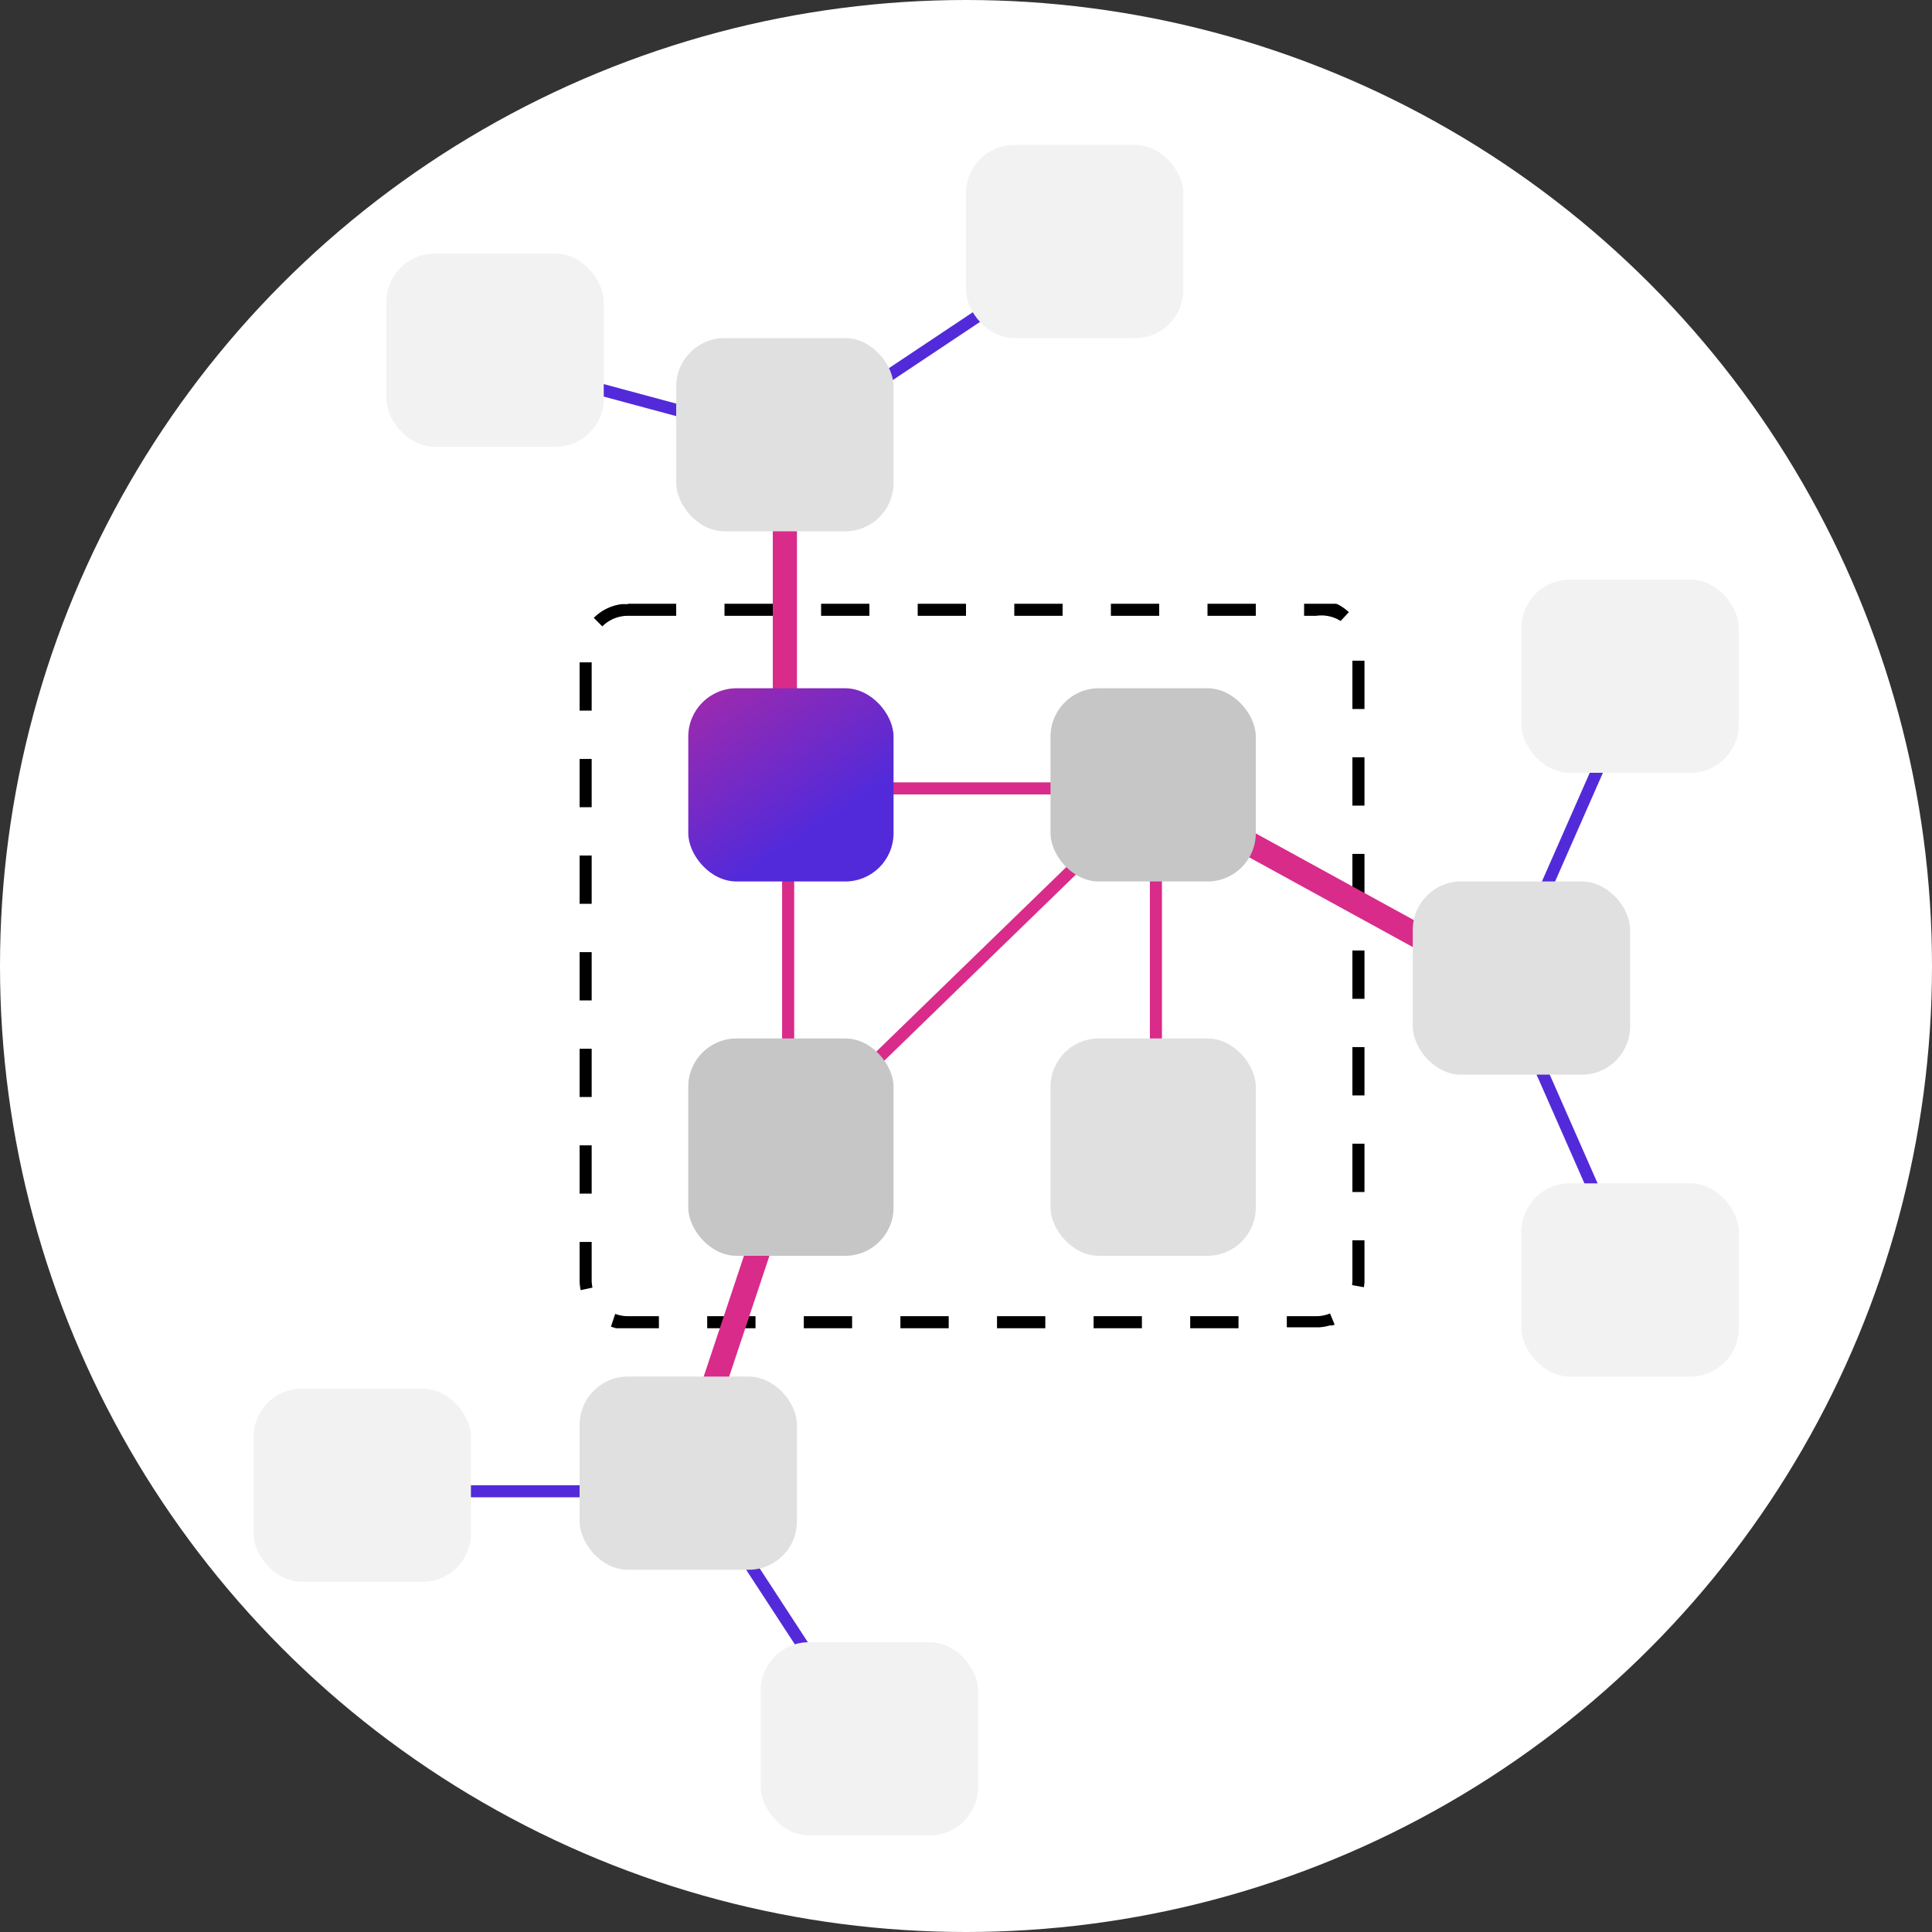 <svg xmlns="http://www.w3.org/2000/svg" xmlns:xlink="http://www.w3.org/1999/xlink" width="160" height="160" viewBox="0 0 160 160">
  <rect x="0" y="0" width="160" height="160" fill="#333333" stroke="none"/>
  <defs>
    <linearGradient id="linear-gradient" x1="0.399" y1="0.868" x2="-0.515" y2="-0.444" gradientUnits="objectBoundingBox">
      <stop offset="0" stop-color="#532ad9"/>
      <stop offset="1" stop-color="#d92b8a"/>
    </linearGradient>
  </defs>
  <g id="Group_15016" data-name="Group 15016" transform="translate(12485 -2836)">
    <circle id="Ellipse_16" data-name="Ellipse 16" cx="80" cy="80" r="80" transform="translate(-12485 2836)" fill="#fff"/>
    <path id="Line_6998" data-name="Line 6998" d="M.5,29.589h-1V0h1Z" transform="translate(-12389.271 2901.291)" fill="#d92b8a"/>
    <path id="Line_6995" data-name="Line 6995" d="M.5,29.589h-1V0h1Z" transform="translate(-12419.729 2901.291)" fill="#d92b8a"/>
    <path id="Line_6997" data-name="Line 6997" d="M.348,29.947l-.7-.717L30.111-.359l.7.717Z" transform="translate(-12419.729 2901.291)" fill="#d92b8a"/>
    <path id="Line_6996" data-name="Line 6996" d="M30.459.5H0v-1H30.459Z" transform="translate(-12419.729 2901.291)" fill="#d92b8a"/>
    <rect id="Rectangle_6118" data-name="Rectangle 6118" width="17" height="18" rx="4" transform="translate(-12398 2922)" fill="#e0e0e0"/>
    <path id="Rectangle_6122" data-name="Rectangle 6122" d="M4,0H8V1H4V0Zm8,0h4V1H12Zm8,0h4V1H20Zm8,0h4V1H28Zm8,0h4V1H36Zm8,0h4V1H44Zm8,0h4V1H52Zm8,0h2.007l.006,0h.011l.006,0h.005l.006,0,.006,0,.006,0,.006,0,.006,0,.006,0,.006,0,.006,0,.006,0,.006,0H62.1l.006,0,.006,0,.006,0,.006,0,.006,0,.006,0,.006,0,.005,0,.006,0,.005,0,.006,0,.005,0,.006,0,.006,0,.006,0,.006,0,.006,0,.006,0,.006,0,.005,0,.006,0,.005,0,.006,0,.006,0,.006,0,.006,0,.006,0,.006,0,.006,0,.006,0,.006,0,.005,0,0,0,.006,0,.006,0,.006,0,.006,0,.006,0,.006,0,.006,0,.005,0,.006,0,.006,0,.005,0,.005,0,.006,0,.006,0,.005,0,.006,0,.005,0,.006,0,.005,0,.006,0,.005,0,.006,0,0,0,.006,0,.005,0,.006,0,.006,0,.006,0,.005,0,.006,0,.005,0,.005,0,.005,0,.005,0,.005,0,.006,0,.005,0,.006,0,.005,0,.005,0,.005,0,.005,0,.005,0,.006,0,.005,0,0,0,.005,0,.005,0,.005,0,.005,0,.006,0,.006,0,.005,0,.005,0,.005,0,.005,0,0,0,0,0,.005,0,.005,0,.006,0,.005,0,.005,0,.006,0,.006,0,.006,0,.006,0h0l.019.009.005,0,.005,0,.005,0,.005,0,.006,0,.006,0h0l.019.009h0l.006,0,.006,0,.005,0a4.01,4.01,0,0,1,.989.677l-.682.732A2.989,2.989,0,0,0,61,1H60Zm4,4.716h1v4H64Zm0,8h1v4H64Zm0,8h1v4H64Zm0,8h1v4H64Zm0,8h1v4H64Zm0,8h1v4H64Zm0,8h1v3.289h0s0,0,0,0h0v0h0v.005h0v0h0v0h0v0h0v0h0v0h0v0h0v0h0v0h0v0h0v0h0v0h0v0h0v0h0v0h0v.122h0v0h0v.005h0v.005h0v.015h0v.006h0c0,.015,0,.03,0,.044h0q-.014.184-.044.363h0v.005h0v0h0v.028h0l-.984-.177A3.035,3.035,0,0,0,64,56Zm-1.854,6.058.382.924q-.093.038-.187.072l-.006,0-.005,0-.006,0-.005,0-.006,0-.005,0-.006,0,0,0-.005,0-.006,0-.006,0-.006,0-.006,0-.006,0-.006,0-.006,0-.006,0-.006,0-.006,0-.006,0-.006,0-.006,0-.006,0-.006,0-.006,0-.006,0-.006,0-.006,0-.006,0-.006,0-.006,0-.006,0-.006,0-.006,0-.006,0h0l-.006,0h0l-.006,0-.006,0h0l-.006,0h0a3.988,3.988,0,0,1-.844.15H58.568V59H61A2.982,2.982,0,0,0,62.146,58.774ZM50.568,59h4v1h-4Zm-8,0h4v1h-4Zm-8,0h4v1h-4Zm-8,0h4v1h-4Zm-8,0h4v1h-4Zm-8,0h4v1h-4Zm-7.619-.189A2.989,2.989,0,0,0,4,59H6.568v1H3.1l-.009,0H3.073l-.009,0H3.051l-.015,0h0a3.969,3.969,0,0,1-.438-.136ZM0,52.852H1V56a3.024,3.024,0,0,0,.067.635l-.978.21a4,4,0,0,1-.082-.606h0v0h0v0h0v0h0v0h0v0h0v-.007h0v-.027H0v0H0v0H0v-.037H0v0H0v-.013H0v-.053H0v0H0v0H0v-.023s0,0,0,0v0s0,0,0,0,0,0,0,0,0,0,0,0,0,0,0,0,0,0,0,0,0,0,0,0,0,0,0,0,0,0,0,0,0,0,0,0H0S0,56,0,56Zm0-8H1v4H0Zm0-8H1v4H0Zm0-8H1v4H0Zm0-8H1v4H0Zm0-8H1v4H0Zm0-8H1v4H0ZM4,0V1a2.981,2.981,0,0,0-2.118.875l-.706-.708A3.988,3.988,0,0,1,3.515.029h.019l.019,0H4Z" transform="translate(-12437 2886)"/>
    <path id="Line_6999" data-name="Line 6999" d="M30.519,17.877l-31-17L.481-.877l31,17Z" transform="translate(-12389.5 2901.5)" fill="#d92b8a"/>
    <rect id="Rectangle_6117" data-name="Rectangle 6117" width="17" height="16" rx="4" transform="translate(-12398 2893)" fill="#c6c6c6"/>
    <path id="Line_7000" data-name="Line 7000" d="M.458,25.2l-.915-.4,11-25,.915.4Z" transform="translate(-12360.5 2892.5)" fill="#532ad9"/>
    <path id="Line_7001" data-name="Line 7001" d="M10.542,25.2l-11-25L.458-.2l11,25Z" transform="translate(-12360.5 2917.5)" fill="#532ad9"/>
    <rect id="Rectangle_6119" data-name="Rectangle 6119" width="18" height="16" rx="4" transform="translate(-12359 2884)" fill="#f2f2f2"/>
    <rect id="Rectangle_6124" data-name="Rectangle 6124" width="18" height="16" rx="4" transform="translate(-12359 2934)" fill="#f2f2f2"/>
    <rect id="Rectangle_6123" data-name="Rectangle 6123" width="18" height="16" rx="4" transform="translate(-12368 2909)" fill="#e0e0e0"/>
    <path id="Line_7002" data-name="Line 7002" d="M.949,27.316l-1.9-.632,9-27,1.9.632Z" transform="translate(-12428.5 2931.5)" fill="#d92b8a"/>
    <rect id="Rectangle_5282" data-name="Rectangle 5282" width="17" height="18" rx="4" transform="translate(-12428 2922)" fill="#c6c6c6"/>
    <path id="Line_7003" data-name="Line 7003" d="M28,.5H0v-1H28Z" transform="translate(-12455.5 2959.5)" fill="#532ad9"/>
    <rect id="Rectangle_6121" data-name="Rectangle 6121" width="18" height="16" rx="4" transform="translate(-12464 2951)" fill="#f2f2f2"/>
    <path id="Line_7004" data-name="Line 7004" d="M14.581,23.273l-15-23L.419-.273l15,23Z" transform="translate(-12427.5 2958.5)" fill="#532ad9"/>
    <rect id="Rectangle_6125" data-name="Rectangle 6125" width="18" height="16" rx="4" transform="translate(-12422 2972)" fill="#f2f2f2"/>
    <rect id="Rectangle_6120" data-name="Rectangle 6120" width="18" height="16" rx="4" transform="translate(-12437 2950)" fill="#e0e0e0"/>
    <path id="Line_7005" data-name="Line 7005" d="M25.87,7.483l-26-7L.13-.483l26,7Z" transform="translate(-12445.5 2865.5)" fill="#532ad9"/>
    <path id="Line_7006" data-name="Line 7006" d="M.277,16.416l-.555-.832,24-16,.555.832Z" transform="translate(-12419.5 2856.5)" fill="#532ad9"/>
    <rect id="Rectangle_6127" data-name="Rectangle 6127" width="18" height="16" rx="4" transform="translate(-12405 2848)" fill="#f2f2f2"/>
    <rect id="Rectangle_6128" data-name="Rectangle 6128" width="18" height="16" rx="4" transform="translate(-12453 2857)" fill="#f2f2f2"/>
    <path id="Line_7007" data-name="Line 7007" d="M1,29H-1V0H1Z" transform="translate(-12420 2872.5)" fill="#d92b8a"/>
    <rect id="Rectangle_44" data-name="Rectangle 44" width="17" height="16" rx="4" transform="translate(-12428 2893)" fill="url(#linear-gradient)"/>
    <rect id="Rectangle_6126" data-name="Rectangle 6126" width="18" height="16" rx="4" transform="translate(-12429 2864)" fill="#e0e0e0"/>
  </g>
</svg>
